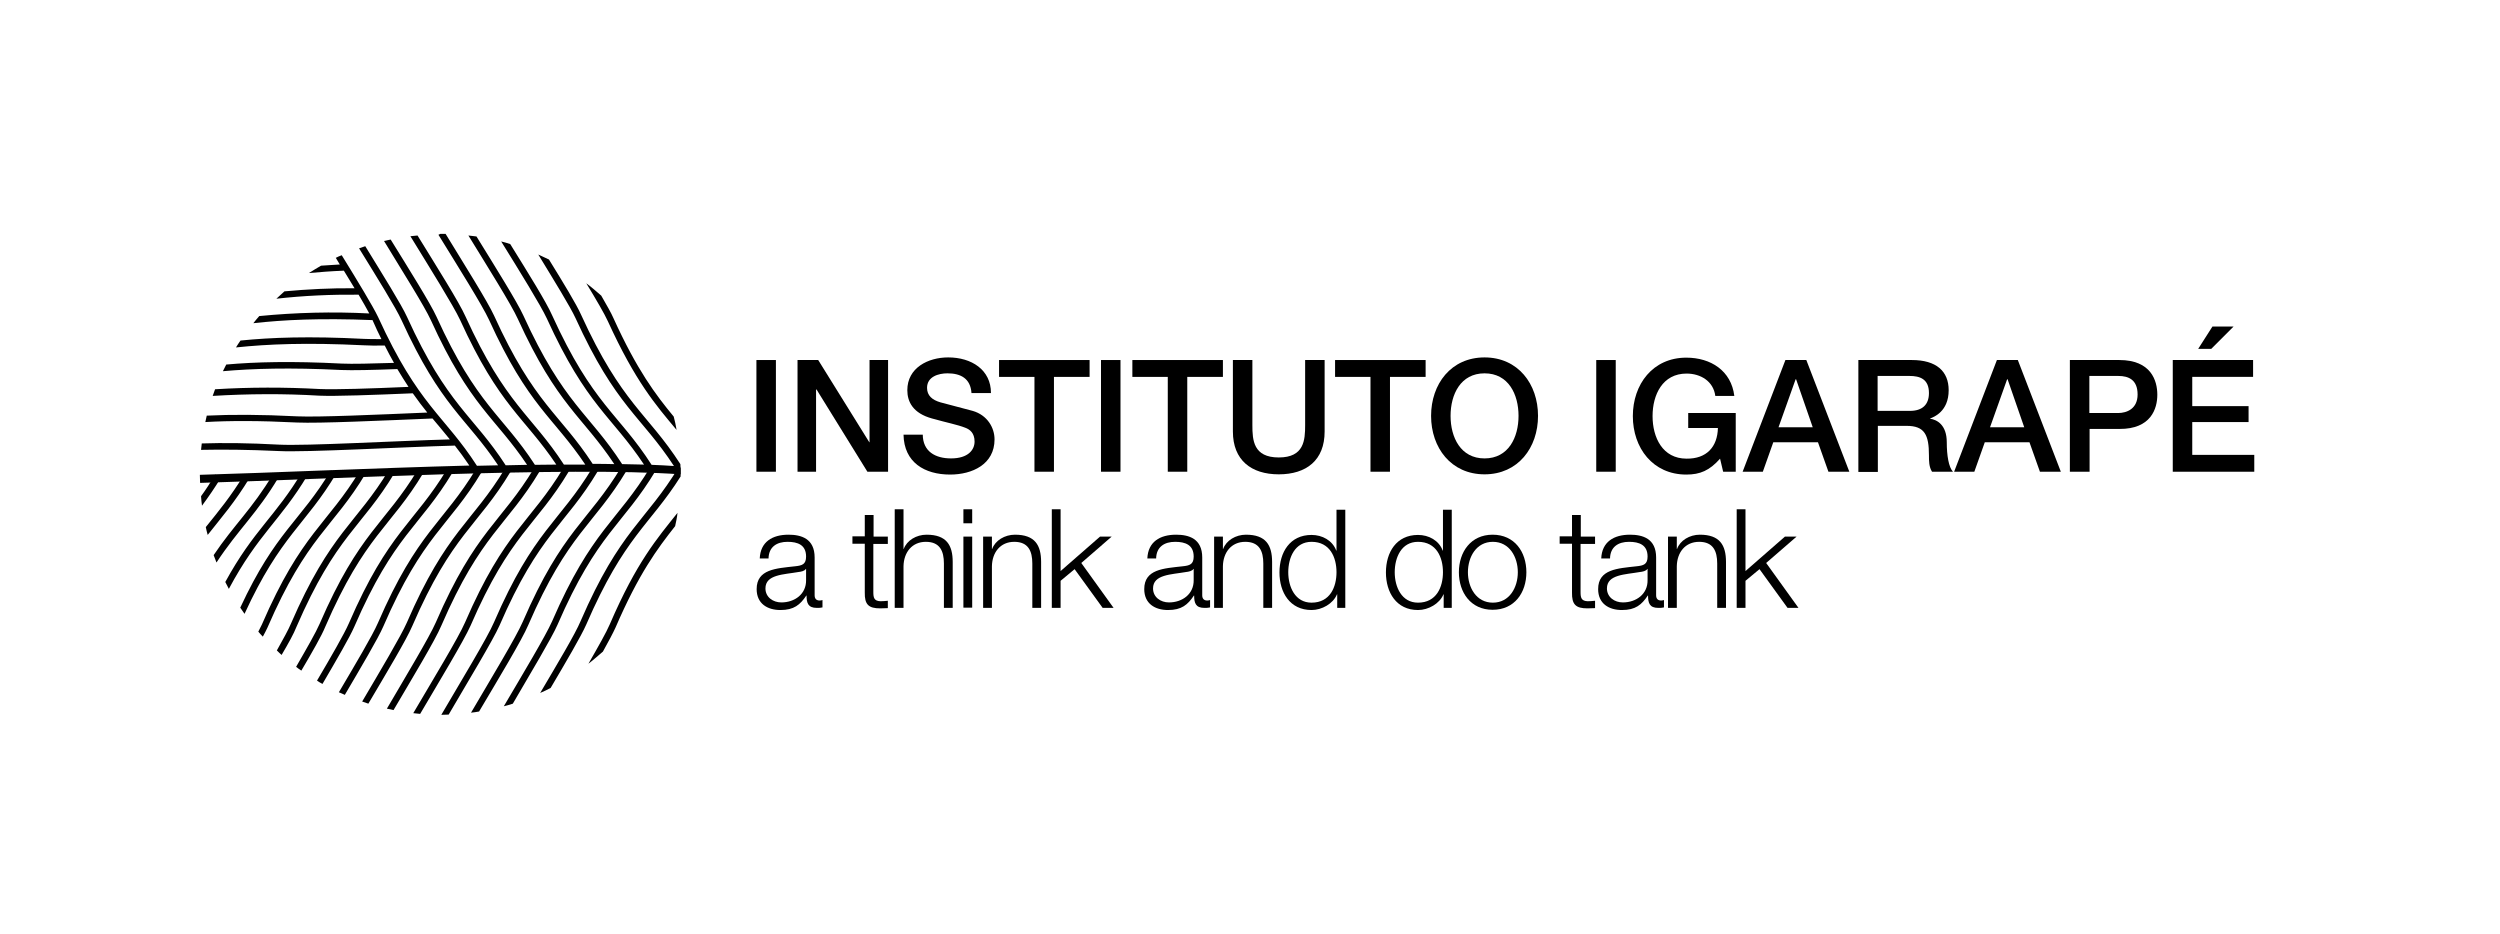 <?xml version="1.0" encoding="utf-8"?>
<!-- Generator: Adobe Illustrator 23.0.3, SVG Export Plug-In . SVG Version: 6.00 Build 0)  -->
<svg version="1.1" id="Layer_1" xmlns="http://www.w3.org/2000/svg" xmlns:xlink="http://www.w3.org/1999/xlink" x="0px" y="0px"
	 viewBox="0 0 1052 393" style="enable-background:new 0 0 1052 393;" xml:space="preserve">
<style type="text/css">
	.st0{fill-rule:evenodd;clip-rule:evenodd;}
	.st1{enable-background:new    ;}
</style>
<title>2018 logo igarape</title>
<g>
	<path class="st0" d="M285.1,215.8c-8.6,10.8-17.2,20.7-28.5,46.9c-1.4,3.3-4.9,9.5-9,16.6c2.1-1.6,4.1-3.4,6.1-5.1
		c2.4-4.3,4.3-7.9,5.3-10.1c9.8-22.7,17.6-33.2,25.1-42.7C284.5,219.6,284.9,217.7,285.1,215.8L285.1,215.8z M286.4,196.7
		c0,0.9,0,1.9,0,2.9c0,0.3,0,0.6,0,0.9c-13,20.6-23.6,25.1-39.7,62.3c-2.1,4.8-8.5,15.7-15,26.7c-1.4,0.7-2.9,1.5-4.4,2.1
		c7.1-12,14.8-24.9,17-30.2c16.8-38.8,27.5-41.9,41.4-65l0.6,0.4L286.4,196.7z M215.8,296.1c-1.2,0.4-2.5,0.8-3.8,1.1
		c7.9-13.4,17.6-29.6,20.3-35.7c16.8-38.8,27.5-41.9,41.4-65l2.3,1.4c-13.8,23.1-24.6,26.2-41.4,65
		C232.1,268.6,223.3,283.2,215.8,296.1z M201.6,299.4c-1.1,0.2-2.3,0.4-3.4,0.5c8.1-13.8,19-31.8,21.8-38.3
		c16.8-38.8,27.5-41.9,41.4-65l2.3,1.4c-13.8,23.1-24.6,26.2-41.4,65C219.7,269.2,209.6,285.9,201.6,299.4L201.6,299.4z
		 M188.8,300.7c-1,0-2.1,0.1-3.1,0.1c8.1-13.9,19.4-32.4,22.2-39c16.8-38.8,27.5-41.9,41.4-65l2.3,1.4c-13.8,23.1-24.6,26.2-41.4,65
		C207.4,269.5,196.8,287,188.8,300.7L188.8,300.7z M176.8,300.4c-1-0.1-2-0.2-2.9-0.3c8.1-13.8,19-31.7,21.8-38.2
		c16.8-38.8,27.5-41.9,41.4-65l2.3,1.4c-13.8,23.1-24.6,26.2-41.4,65C195.2,269.6,184.8,286.8,176.8,300.4L176.8,300.4z
		 M165.6,298.8c-0.9-0.2-1.9-0.4-2.8-0.6c7.9-13.5,17.9-30.1,20.6-36.3c16.8-38.8,27.6-42,41.4-65l2.3,1.4
		c-13.8,23.1-24.6,26.2-41.4,65C183.1,269.5,173.4,285.5,165.6,298.8L165.6,298.8z M155,296.1c-0.9-0.3-1.8-0.6-2.6-0.9
		c7.6-12.9,16.3-27.5,18.8-33.2c16.8-38.8,27.5-41.9,41.4-65l2.3,1.4c-13.8,23.1-24.6,26.2-41.4,65
		C171.1,269.1,162.5,283.4,155,296.1L155,296.1z M145.1,292.4c-0.8-0.4-1.6-0.7-2.5-1.1c6.9-11.7,14.2-24,16.4-29.1
		c16.8-38.8,27.5-41.9,41.4-65l2.3,1.4c-13.8,23.1-24.6,26.2-41.4,65C159.1,268.7,151.9,280.8,145.1,292.4L145.1,292.4z
		 M135.7,287.8c-0.8-0.4-1.6-0.9-2.3-1.4c5.9-10,11.5-19.7,13.4-24.1c16.8-38.8,27.5-41.9,41.4-65l2.3,1.4
		c-13.8,23.1-24.6,26.2-41.4,65C147.2,268.1,141.6,277.7,135.7,287.8L135.7,287.8z M126.8,282.2c-0.7-0.5-1.5-1-2.2-1.6
		c4.5-7.8,8.4-14.6,9.9-18.1c16.8-38.8,27.5-41.9,41.4-65l2.3,1.4c-13.8,23.1-24.6,26.2-41.4,65
		C135.4,267.4,131.4,274.4,126.8,282.2L126.8,282.2z M118.5,275.6c-0.7-0.6-1.3-1.2-2-1.9c2.7-4.8,4.9-8.8,5.9-11.2
		c16.8-38.8,27.5-41.9,41.4-65l2.3,1.4c-13.8,23.1-24.6,26.2-41.4,65C123.7,266.5,121.4,270.7,118.5,275.6L118.5,275.6z
		 M110.6,267.9c-0.7-0.7-1.3-1.4-1.9-2.1c0.6-1.2,1.1-2.2,1.5-3c16.8-38.8,27.5-41.9,41.4-65l2.3,1.4c-13.8,23.1-24.6,26.2-41.4,65
		C112.1,265.1,111.4,266.4,110.6,267.9L110.6,267.9z M102.9,258.3c-0.6-0.8-1.2-1.7-1.8-2.6c15-32.2,25.1-36.1,38.1-57.7l2.4,1.1
		C128.6,221,118.2,225,102.9,258.3L102.9,258.3z M96.3,247.8c-0.5-1-1-1.9-1.5-2.9c12-22,21.2-27.6,32.3-46.3l2.3,1.4
		C118,219.1,108.7,224.6,96.3,247.8L96.3,247.8z M91.1,236.7c-0.4-1-0.8-2.1-1.2-3.1c8.6-12.8,16.2-19.4,25-34.1l2.3,1.4
		C108.1,216.2,100.3,222.7,91.1,236.7L91.1,236.7z M87.4,225.1c-0.3-1.1-0.6-2.2-0.8-3.3c5.3-6.6,10.5-12.8,16.2-22.2l2.3,1.4
		C98.8,211.4,93.2,217.7,87.4,225.1L87.4,225.1z M85,212.8c-0.2-1.3-0.3-2.6-0.4-4c2-2.7,3.9-5.7,6-9.1l2.3,1.4
		C90.5,205.1,87.8,209,85,212.8z"/>
	<path class="st0" d="M185.3,98.4h2.2c8,13.1,17.7,28.5,20.4,34.4c17,37.4,27.7,41.2,41.5,62.4c3.1,0,6.1,0,9.1,0.1
		c-13.3-20.1-23.9-24.5-40.6-61.1c-2.7-6-12.7-21.9-20.8-35.1c1.1,0.1,2.3,0.3,3.4,0.4c7.9,12.8,17.1,27.5,19.7,33.2
		c17.1,37.5,27.8,41.2,41.6,62.6c3.2,0.1,6.3,0.1,9.2,0.2c-13.5-20.4-24.1-24.6-40.9-61.5c-2.6-5.6-11.4-19.8-19.2-32.4
		c1.3,0.3,2.6,0.7,3.8,1.1c7.4,11.9,15.3,24.6,17.6,29.9c17.2,37.8,28,41.3,41.9,63c3.3,0.1,6.4,0.3,9.4,0.5
		c-13.7-21-24.4-24.9-41.4-62.2c-2.2-4.8-9-15.8-15.7-26.8c1.5,0.7,3,1.4,4.5,2.1c6,9.7,11.6,18.9,13.5,23.2
		c17.2,37.7,27.9,41.3,41.8,62.9c0.1,1.4,0.1,2.8,0.1,4.1v0.2c-47.6-3.4-149.5,2.1-202.2,3.6c0-1.1-0.1-2.3-0.1-3.4
		c28.7-0.8,72.1-2.8,113.4-3.9c-2.1-3.1-4.1-5.9-6.1-8.4c-22,0.6-62.3,2.9-74.1,2.3c-13-0.6-23.6-0.7-32.7-0.5
		c0.1-0.9,0.2-1.8,0.3-2.7c9.1-0.3,19.7-0.2,32.5,0.5c11.4,0.6,49.5-1.6,71.9-2.2c-2.4-3-4.8-5.8-7.3-8.8
		c-21.6,0.9-47.8,2.1-56.9,1.7c-15.9-0.8-28.3-0.8-38.7-0.2c0.2-0.9,0.4-1.8,0.6-2.7c10.3-0.5,22.6-0.5,38.2,0.3
		c8.8,0.4,33.5-0.7,54.6-1.6c-2-2.5-4-5.1-6.1-8.1c-16.6,0.7-32.6,1.3-39.3,1c-14.9-0.9-29.9-0.8-44.9,0.1c0.3-0.9,0.7-1.9,1-2.8
		c14.7-0.9,29.3-0.9,44-0.1c6.4,0.3,21.5-0.2,37.4-0.9c-1.5-2.3-3.1-4.8-4.7-7.5c-10.3,0.4-19,0.6-23.5,0.4
		c-22-1.1-37.3-0.6-49.9,0.5c0.5-0.9,0.9-1.9,1.4-2.8c12.4-1.1,27.4-1.5,48.7-0.4c4.3,0.2,12.3,0,21.9-0.3c-1.3-2.3-2.6-4.7-3.9-7.3
		c-3.6,0.1-6.6,0-8.8-0.1c-24.3-1.2-40.4-0.5-53.8,0.9c0.6-1,1.2-1.9,1.9-2.9c13-1.3,28.8-1.9,52-0.7c1.8,0.1,4.3,0.1,7.3,0.1
		c-1.2-2.4-2.5-5.1-3.7-7.9v-0.1c-22.4-0.9-37.5-0.1-50.2,1.3c0.8-1,1.6-2,2.5-3c15.4-1.5,30.9-1.9,46.3-1.1
		c-1.2-2.2-2.7-4.9-4.5-7.9c-11.5-0.1-23.1,0.4-34.6,1.7c1.1-1,2.3-2.1,3.4-3.1c9.8-0.9,19.7-1.4,29.5-1.3c-1.4-2.3-2.9-4.8-4.5-7.4
		c-5.4,0.2-10.2,0.6-14.7,1c1.7-1.1,3.4-2.1,5.1-3.1c2.5-0.2,5.2-0.3,7.9-0.5l-1.7-2.8c0.8-0.4,1.6-0.8,2.5-1.1
		c6.6,10.7,13.1,21.4,15.3,26c17.1,37.5,27.8,41.2,41.6,62.6l8.9-0.2c-13.3-20-23.9-24.4-40.6-61c-2.4-5.3-10.5-18.3-17.9-30.3
		c0.9-0.3,1.7-0.6,2.6-0.9c7.3,11.9,15.2,24.5,17.6,29.8c17,37.4,27.8,41.2,41.5,62.4l9-0.2c-13.3-19.9-23.9-24.4-40.5-60.9
		c-2.6-5.7-11.9-20.5-19.7-33.3c0.9-0.2,1.8-0.4,2.8-0.6c7.8,12.6,16.7,26.8,19.3,32.5c17,37.4,27.7,41.2,41.4,62.3l9-0.1
		c-13.3-19.9-23.9-24.4-40.5-60.9c-2.8-6-12.8-22-20.9-35.2c1-0.1,2-0.2,3-0.3c8,13,17.6,28.2,20.2,34.1
		c17,37.3,27.7,41.2,41.4,62.3c3.1,0,6.1,0,9,0c-13.3-19.9-23.9-24.4-40.5-60.9c-2.8-6.1-13.1-22.5-21.3-35.8L185.3,98.4z
		 M246.7,119.2c2.2,1.6,4.2,3.4,6.3,5.2c2.3,4,4.2,7.3,5.1,9.4c10,22,17.8,32.3,25.4,41.5c0.5,1.9,0.9,3.7,1.2,5.6
		c-8.7-10.4-17.3-20.3-28.9-45.7C254.4,132.1,250.9,126.1,246.7,119.2L246.7,119.2z"/>
	<g class="st1">
		<path d="M318.3,151.5h8.2v47h-8.2V151.5z"/>
		<path d="M335.6,151.5h8.7l21.5,34.6h0.1v-34.6h7.8v47h-8.7l-21.4-34.6h-0.2v34.6h-7.8V151.5z"/>
		<path d="M388.3,182.8c0,7.2,5.3,10.1,11.9,10.1c7.2,0,9.9-3.6,9.9-7.1c0-3.6-2-5.1-3.9-5.8c-3.3-1.3-7.6-2.1-14-3.9
			c-8-2.2-10.4-7-10.4-11.9c0-9.4,8.7-13.8,17.2-13.8c9.8,0,18,5.2,18,15h-8.2c-0.4-6.1-4.5-8.3-10.1-8.3c-3.8,0-8.6,1.4-8.6,6.1
			c0,3.3,2.2,5.1,5.6,6.1c0.7,0.2,11.1,2.9,13.6,3.6c6.2,1.8,9.2,7.1,9.2,12c0,10.5-9.4,14.8-18.7,14.8c-10.7,0-19.4-5.1-19.6-16.8
			H388.3z"/>
		<path d="M420.4,151.5h38.1v7.1h-15v39.9h-8.2v-39.9h-14.9V151.5z"/>
		<path d="M463.3,151.5h8.2v47h-8.2V151.5z"/>
		<path d="M476.5,151.5h38.1v7.1h-15v39.9h-8.2v-39.9h-14.9V151.5z"/>
		<path d="M518.8,151.5h8.2v27.4c0,6.3,0.4,13.6,11.1,13.6c10.7,0,11.1-7.3,11.1-13.6v-27.4h8.2v30.1c0,12.1-7.7,18-19.3,18
			c-11.6,0-19.3-6-19.3-18V151.5z"/>
		<path d="M561.8,151.5h38.1v7.1h-15v39.9h-8.2v-39.9h-14.9V151.5z"/>
		<path d="M647.2,175c0,13.4-8.4,24.6-22.5,24.6s-22.5-11.2-22.5-24.6c0-13.4,8.4-24.6,22.5-24.6S647.2,161.6,647.2,175z M610.4,175
			c0,9,4.2,17.9,14.3,17.9S639,184,639,175s-4.2-17.9-14.3-17.9S610.4,166,610.4,175z"/>
		<path d="M671.7,151.5h8.2v47h-8.2V151.5z"/>
		<path d="M730.4,198.5h-5.3l-1.3-5.5c-4.4,5-8.4,6.7-14.2,6.7c-14.1,0-22.5-11.2-22.5-24.6c0-13.4,8.4-24.6,22.5-24.6
			c10.3,0,18.9,5.5,20.2,16.1h-8c-0.8-6.2-6.2-9.4-12.1-9.4c-10.1,0-14.3,8.9-14.3,17.9s4.2,17.9,14.3,17.9
			c8.4,0.1,13-4.9,13.2-12.9h-12.5v-6.3h20V198.5z"/>
		<path d="M751.3,151.5h8.8l18.1,47h-8.8l-4.4-12.4h-18.8l-4.4,12.4h-8.5L751.3,151.5z M748.4,179.8h14.4l-7-20.2h-0.2L748.4,179.8z
			"/>
		<path d="M782,151.5h22.5c10.3,0,15.5,4.7,15.5,12.7c0,9-6.3,11.3-7.8,11.9v0.1c2.8,0.4,7,2.5,7,9.9c0,5.5,0.8,10.5,2.6,12.4h-8.8
			c-1.3-2-1.3-4.6-1.3-6.9c0-8.6-1.8-12.4-9.4-12.4h-12.1v19.4H782V151.5z M790.2,172.9h13.5c5.2,0,8-2.6,8-7.5c0-6-3.9-7.2-8.2-7.2
			h-13.4V172.9z"/>
		<path d="M840.3,151.5h8.8l18.1,47h-8.8l-4.4-12.4h-18.8l-4.4,12.4h-8.5L840.3,151.5z M837.4,179.8h14.4l-7-20.2h-0.2L837.4,179.8z
			"/>
		<path d="M871,151.5h20.8c13.4,0,16,8.7,16,14.6c0,5.8-2.6,14.5-16,14.4h-12.5v18H871V151.5z M879.2,173.8h12.1
			c3.7,0,8.2-1.8,8.2-7.8c0-6.2-3.8-7.8-8.1-7.8h-12.2V173.8z"/>
		<path d="M914.2,151.5h33.9v7.1h-25.6v12.3h23.7v6.7h-23.7v13.8h26.1v7.1h-34.3V151.5z M931,137.4h8.9l-9.4,9.4H925L931,137.4z"/>
	</g>
	<g class="st1">
		<path d="M319.7,235c0.3-7,5.3-10,12.1-10c5.3,0,11,1.6,11,9.6v15.9c0,1.4,0.7,2.2,2.1,2.2c0.4,0,0.9-0.1,1.2-0.2v3.1
			c-0.8,0.2-1.4,0.2-2.4,0.2c-3.7,0-4.3-2.1-4.3-5.2h-0.1c-2.6,3.9-5.2,6.1-10.9,6.1c-5.5,0-10-2.7-10-8.8c0-8.4,8.2-8.7,16.1-9.6
			c3-0.3,4.7-0.8,4.7-4.1c0-4.9-3.5-6.2-7.8-6.2c-4.5,0-7.9,2.1-8,7H319.7z M339.2,239.4h-0.1c-0.5,0.9-2.1,1.2-3.1,1.3
			c-6.2,1.1-13.9,1-13.9,6.9c0,3.7,3.2,5.9,6.7,5.9c5.6,0,10.5-3.5,10.4-9.4V239.4z"/>
		<path d="M367.5,225.8h6.1v3.1h-6.1v20.2c0,2.4,0.3,3.8,3,3.9c1,0,2.1-0.1,3.1-0.2v3.1c-1.1,0-2.1,0.1-3.2,0.1
			c-4.9,0-6.6-1.6-6.5-6.7v-20.5h-5.2v-3.1h5.2v-9h3.7V225.8z"/>
		<path d="M376.5,214.3h3.7V231h0.1c1.3-3.6,5.3-6,9.6-6c8.4,0,11,4.4,11,11.5v19.3h-3.7v-18.7c0-5.2-1.7-9.1-7.6-9.1
			c-5.8,0-9.3,4.4-9.4,10.3v17.5h-3.7V214.3z"/>
		<path d="M405.4,214.3h3.7v5.9h-3.7V214.3z M405.4,225.8h3.7v29.9h-3.7V225.8z"/>
		<path d="M413.7,225.8h3.7v5.2h0.1c1.3-3.6,5.3-6,9.6-6c8.4,0,11,4.4,11,11.5v19.3h-3.7v-18.7c0-5.2-1.7-9.1-7.6-9.1
			c-5.8,0-9.3,4.4-9.4,10.3v17.5h-3.7V225.8z"/>
		<path d="M442.6,214.3h3.7v26l16.6-14.5h4.9L455,236.9l13.6,18.9H464l-11.8-16.3l-5.9,4.9v11.4h-3.7V214.3z"/>
		<path d="M482.8,235c0.3-7,5.3-10,12.1-10c5.3,0,11,1.6,11,9.6v15.9c0,1.4,0.7,2.2,2.1,2.2c0.4,0,0.9-0.1,1.2-0.2v3.1
			c-0.8,0.2-1.4,0.2-2.4,0.2c-3.7,0-4.3-2.1-4.3-5.2h-0.1c-2.6,3.9-5.2,6.1-10.9,6.1c-5.5,0-10-2.7-10-8.8c0-8.4,8.2-8.7,16.1-9.6
			c3-0.3,4.7-0.8,4.7-4.1c0-4.9-3.5-6.2-7.8-6.2c-4.5,0-7.9,2.1-8,7H482.8z M502.3,239.4h-0.1c-0.5,0.9-2.1,1.2-3.1,1.3
			c-6.2,1.1-13.9,1-13.9,6.9c0,3.7,3.2,5.9,6.7,5.9c5.6,0,10.5-3.5,10.4-9.4V239.4z"/>
		<path d="M510.9,225.8h3.7v5.2h0.1c1.3-3.6,5.3-6,9.6-6c8.4,0,11,4.4,11,11.5v19.3h-3.7v-18.7c0-5.2-1.7-9.1-7.6-9.1
			c-5.8,0-9.3,4.4-9.4,10.3v17.5h-3.7V225.8z"/>
		<path d="M566.1,255.8h-3.4v-5.7h-0.1c-1.6,3.9-6.3,6.6-10.7,6.6c-9.1,0-13.5-7.4-13.5-15.8c0-8.5,4.4-15.8,13.5-15.8
			c4.5,0,8.8,2.3,10.4,6.6h0.1v-17.2h3.7V255.8z M551.9,253.6c7.8,0,10.5-6.6,10.5-12.8s-2.7-12.8-10.5-12.8c-7,0-9.8,6.6-9.8,12.8
			S545,253.6,551.9,253.6z"/>
		<path d="M610.9,255.8h-3.4v-5.7h-0.1c-1.6,3.9-6.3,6.6-10.7,6.6c-9.1,0-13.5-7.4-13.5-15.8c0-8.5,4.4-15.8,13.5-15.8
			c4.5,0,8.8,2.3,10.4,6.6h0.1v-17.2h3.7V255.8z M596.7,253.6c7.8,0,10.5-6.6,10.5-12.8s-2.7-12.8-10.5-12.8c-7,0-9.8,6.6-9.8,12.8
			S589.8,253.6,596.7,253.6z"/>
		<path d="M642.3,240.8c0,8.6-5,15.8-14.2,15.8s-14.2-7.3-14.2-15.8s5-15.8,14.2-15.8S642.3,232.2,642.3,240.8z M617.7,240.8
			c0,6.4,3.5,12.8,10.5,12.8s10.5-6.4,10.5-12.8c0-6.4-3.5-12.8-10.5-12.8S617.7,234.4,617.7,240.8z"/>
		<path d="M665.1,225.8h6.1v3.1h-6.1v20.2c0,2.4,0.3,3.8,3,3.9c1,0,2.1-0.1,3.1-0.2v3.1c-1.1,0-2.1,0.1-3.2,0.1
			c-4.9,0-6.6-1.6-6.5-6.7v-20.5h-5.2v-3.1h5.2v-9h3.7V225.8z"/>
		<path d="M673.8,235c0.3-7,5.3-10,12.1-10c5.3,0,11,1.6,11,9.6v15.9c0,1.4,0.7,2.2,2.1,2.2c0.4,0,0.9-0.1,1.2-0.2v3.1
			c-0.8,0.2-1.4,0.2-2.4,0.2c-3.7,0-4.3-2.1-4.3-5.2h-0.1c-2.6,3.9-5.2,6.1-10.9,6.1c-5.5,0-10-2.7-10-8.8c0-8.4,8.2-8.7,16.1-9.6
			c3-0.3,4.7-0.8,4.7-4.1c0-4.9-3.5-6.2-7.8-6.2c-4.5,0-7.9,2.1-8,7H673.8z M693.3,239.4h-0.1c-0.5,0.9-2.1,1.2-3.1,1.3
			c-6.2,1.1-13.9,1-13.9,6.9c0,3.7,3.2,5.9,6.7,5.9c5.6,0,10.5-3.5,10.4-9.4V239.4z"/>
		<path d="M701.9,225.8h3.7v5.2h0.1c1.3-3.6,5.3-6,9.6-6c8.4,0,11,4.4,11,11.5v19.3h-3.7v-18.7c0-5.2-1.7-9.1-7.6-9.1
			c-5.8,0-9.3,4.4-9.4,10.3v17.5h-3.7V225.8z"/>
		<path d="M730.8,214.3h3.7v26l16.6-14.5h4.9l-12.8,11.1l13.6,18.9h-4.6l-11.8-16.3l-5.9,4.9v11.4h-3.7V214.3z"/>
	</g>
</g>
</svg>
